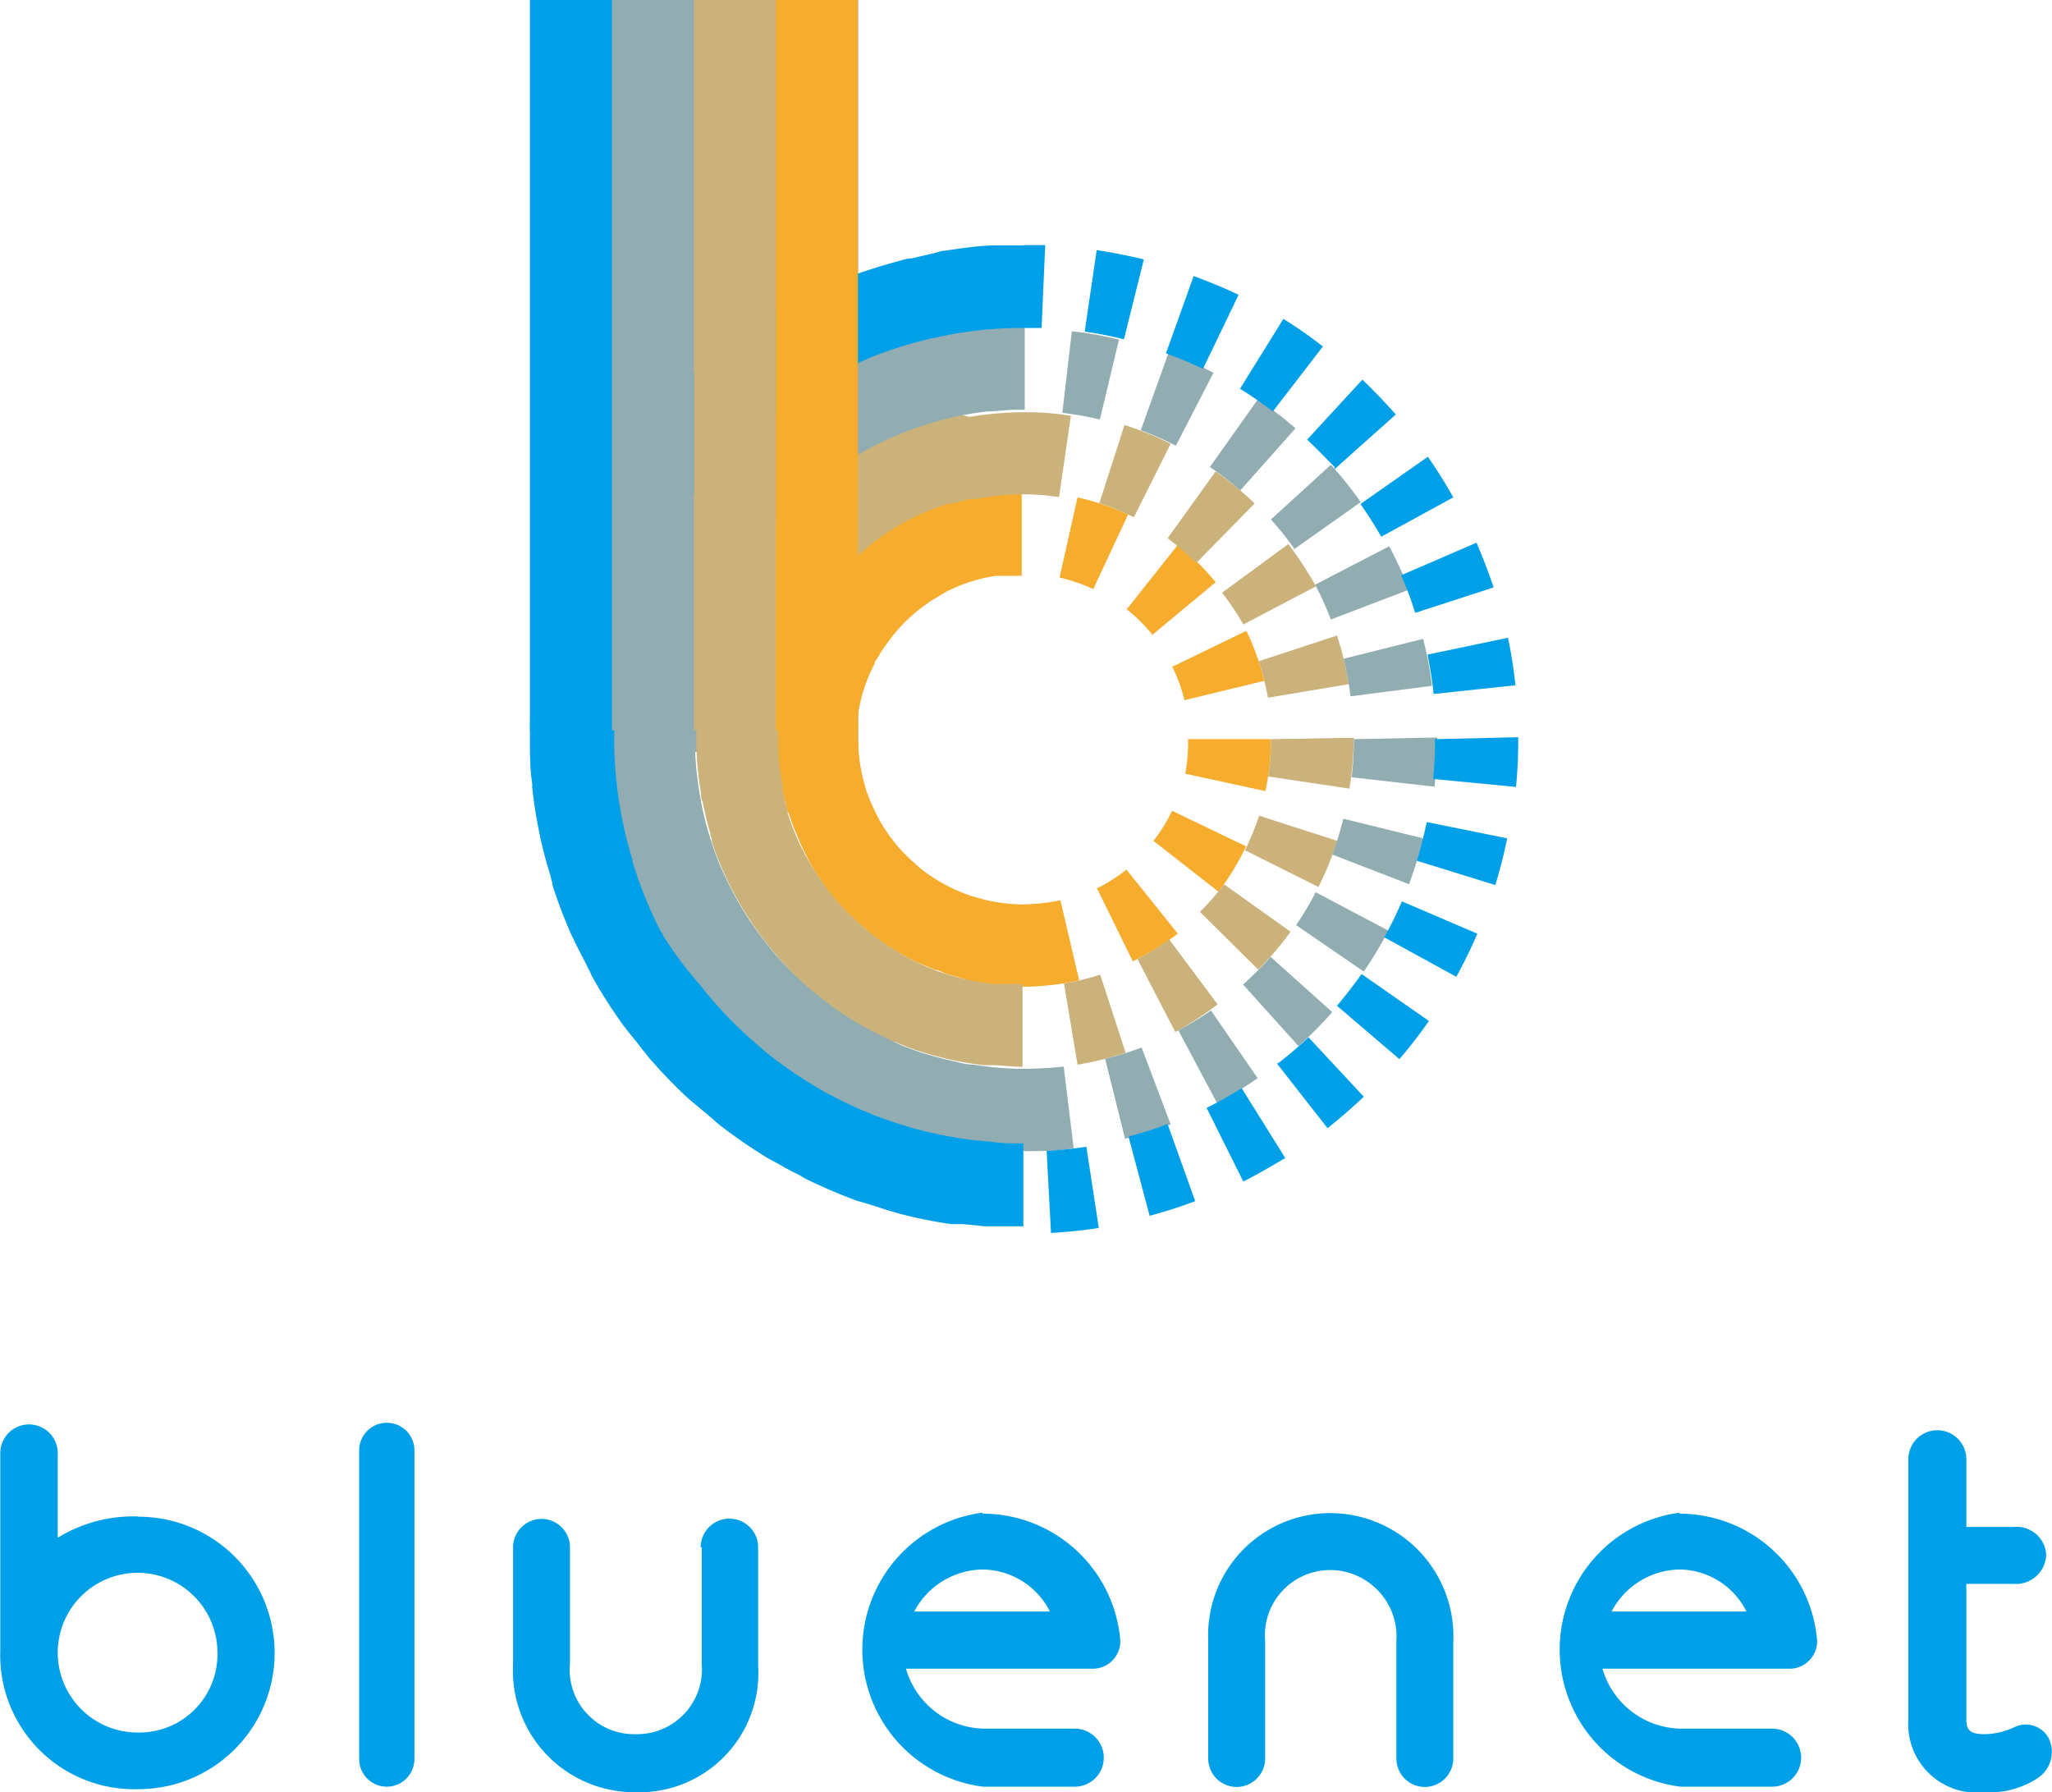 <svg xmlns="http://www.w3.org/2000/svg" viewBox="0 0 74.27 64.86"><defs><style>.cls-1{fill:#00a0e9;}.cls-2{fill:#91adb2;}.cls-3{fill:#f6ac2d;}.cls-4{fill:#cab27a;}</style></defs><g id="레이어_2" data-name="레이어 2"><g id="레이어_1-2" data-name="레이어 1"><path class="cls-1" d="M5,62.7a2.89,2.89,0,1,1,2.87-2.91A2.83,2.83,0,0,1,5,62.7m0-7.82a5.26,5.26,0,0,0-2.91.77V52.59a1,1,0,1,0-2.08,0v7.16a4.85,4.85,0,0,0,5,5,4.93,4.93,0,1,0,0-9.86"/><path class="cls-1" d="M13,52.49V63.66a1,1,0,1,0,2,0V52.49a1,1,0,1,0-2,0"/><path class="cls-1" d="M25.4,56v4.23A2.35,2.35,0,0,1,23,62.76a2.33,2.33,0,0,1-2.37-2.55V56a1,1,0,1,0-2.06,0v4.23A4.4,4.4,0,0,0,23,64.86a4.31,4.31,0,0,0,4.44-4.57V56a1,1,0,1,0-2.08,0"/><path class="cls-1" d="M48.16,54.76a4.42,4.42,0,0,0-4.43,4.59v4.29a1,1,0,1,0,2.06,0V59.37a2.36,2.36,0,0,1,2.37-2.55,2.41,2.41,0,0,1,2.38,2.59v4.23a1,1,0,1,0,2.06,0V59.43a4.46,4.46,0,0,0-4.44-4.67"/><path class="cls-1" d="M74.13,62.87a.94.94,0,0,0-1.23-.36,2.61,2.61,0,0,1-1.07.25c-.5,0-.66-.13-.66-.53V57.32h1.72a1.09,1.09,0,0,0,1.17-1.06,1.07,1.07,0,0,0-1.17-1H71.17V52.81a1.05,1.05,0,1,0-2.1,0v9.42a2.48,2.48,0,0,0,2.76,2.63,3.15,3.15,0,0,0,1.92-.51,1.13,1.13,0,0,0,.38-1.48"/><path class="cls-1" d="M35.58,56.8A2.76,2.76,0,0,1,38,58.32H33.09a2.84,2.84,0,0,1,2.49-1.52m0-2.06a5,5,0,0,0,0,9.92H38.9a1,1,0,1,0,0-2.1H35.58a3,3,0,0,1-2.79-2.17h6.7a1,1,0,0,0,1.06-1,5,5,0,0,0-5-4.61"/><path class="cls-1" d="M60.82,56.8a2.74,2.74,0,0,1,2.39,1.52H58.33a2.83,2.83,0,0,1,2.49-1.52m0-2.06a5,5,0,0,0,0,9.92h3.32a1,1,0,0,0,0-2.1H60.82A3,3,0,0,1,58,60.39h6.71a1,1,0,0,0,1.06-1,5,5,0,0,0-5-4.61"/><rect class="cls-2" x="19.53" width="11.53" height="27.21"/><path class="cls-3" d="M41.68,23,44,21.07a9.2,9.2,0,0,0-1.37-1.35l-1.85,2.33a5.66,5.66,0,0,1,.92.91"/><path class="cls-3" d="M38.38,32.58a6.84,6.84,0,0,1-1.37.15,5.81,5.81,0,0,1-1.52-.21l-.29-.08-.31-.11-.26-.11a5.79,5.79,0,0,1-1.37-.84l-.13-.12a5.73,5.73,0,0,1-1.54-2.07,2.72,2.72,0,0,1-.11-.25l-.12-.31-.08-.29a6,6,0,0,1-.22-1.59q0-.32,0-.63a2.23,2.23,0,0,1,0-.23,2.71,2.71,0,0,1,.06-.38,5.6,5.6,0,0,1,.54-1.5c0-.08.08-.16.13-.24a2.38,2.38,0,0,1,.18-.3l.14-.19a5.79,5.79,0,0,1,1.37-1.38l.19-.14.3-.18.23-.14a6,6,0,0,1,1.5-.54l.33-.06.28,0c.12,0,.25,0,.37,0h.3v-3h-.11l-.34,0c-.18,0-.37,0-.55,0l-.39.06-.52.09L35,18h0a8.82,8.82,0,0,0-2,.71h0l-.16.09a3.47,3.47,0,0,0-.37.21,4.92,4.92,0,0,0-.43.26l-.3.21-.36.26h0A9.22,9.22,0,0,0,30,21.24h0a3.21,3.21,0,0,0-.21.3c-.08.1-.15.21-.23.32l-.26.42-.2.38-.12.21h0a8.82,8.82,0,0,0-.68,2h0v0a6,6,0,0,0-.1.61c0,.1,0,.2-.05.3,0,.31-.05.62-.05.94h0a8.82,8.82,0,0,0,.26,2.07h0a2.29,2.29,0,0,0,.08.28c0,.16.09.31.14.47l.15.42.18.42a1.6,1.6,0,0,0,.1.23h0A8.63,8.63,0,0,0,30.1,32.4h0a9,9,0,0,0,1.06,1.08l.22.19a.34.34,0,0,0,.09.08h0a8.73,8.73,0,0,0,1.77,1.1h0l.17.07.44.18c.14,0,.27.11.42.15l.48.14.31.09h0a8.67,8.67,0,0,0,2,.23h0a9.66,9.66,0,0,0,2-.23Z"/><path class="cls-3" d="M42.87,25.34l2.89-.7a9.1,9.1,0,0,0-.65-1.81l-2.68,1.3a5.64,5.64,0,0,1,.44,1.21"/><path class="cls-3" d="M41.76,30.44l2.34,1.83a9,9,0,0,0,1-1.64l-2.68-1.29a5.44,5.44,0,0,1-.68,1.1"/><path class="cls-3" d="M43,26.75A6.11,6.11,0,0,1,42.9,28l2.9.63A8.73,8.73,0,0,0,46,26.75v0Z"/><path class="cls-3" d="M39,18l-.65,2.9a6.51,6.51,0,0,1,1.22.42l1.26-2.7A9.18,9.18,0,0,0,39,18"/><path class="cls-3" d="M39.69,32.12,41,34.79a9.58,9.58,0,0,0,1.63-1l-1.86-2.32a5.9,5.9,0,0,1-1.09.69"/><path class="cls-4" d="M29.18,31l0,0a8.43,8.43,0,0,1-.67-1.57s0-.06,0-.08c-.07-.23-.13-.47-.18-.7a1.42,1.42,0,0,1,0-.2,8.67,8.67,0,0,1-.17-1.7c0-.28,0-.56,0-.83l0-.21a8.94,8.94,0,0,1,.63-2.44l0,0a9.19,9.19,0,0,1,1.12-1.92c.19-.24.39-.47.6-.7A8.94,8.94,0,0,1,32,19.35l.09-.06c.22-.15.44-.28.66-.4l0,0a8.59,8.59,0,0,1,1.56-.66l.12,0,.66-.17.23,0a8.5,8.5,0,0,1,1.69-.17,8.38,8.38,0,0,1,1.32.1l.43-2.94a9.87,9.87,0,0,0-1.75-.13h0a12.38,12.38,0,0,0-1.94.17h0L34.8,15l-.32.06c-.28.06-.55.13-.82.21l-.22.07-.12,0h0a11.43,11.43,0,0,0-1.8.76h0l-.15.08-.08.05a9.19,9.19,0,0,0-.85.52l-.14.09c-.1.07-.21.13-.31.21h0a11.77,11.77,0,0,0-1.47,1.26h0a12.55,12.55,0,0,0-1.16,1.37h0a12.66,12.66,0,0,0-1,1.66h0l-.29.63,0,.08c-.13.32-.26.64-.36,1h0A11.81,11.81,0,0,0,25.25,25h0c0,.12,0,.25,0,.37l0,.3c0,.37-.05.73-.05,1.1v0h0a12.49,12.49,0,0,0,.17,1.94h0c0,.1,0,.19.06.29a2.47,2.47,0,0,0,.06.29,8.52,8.52,0,0,0,.22.87c0,.06,0,.12.05.18l0,.12h0a12.82,12.82,0,0,0,.76,1.79h0a1.09,1.09,0,0,1,.08.15l.06.1c.16.29.33.57.52.85l.08.13.21.3h0a12.64,12.64,0,0,0,1.26,1.48h0A11.75,11.75,0,0,0,30,36.42v0a11.67,11.67,0,0,0,1.66,1v0l.64.28.08,0a8.41,8.41,0,0,0,.95.36h0a11.93,11.93,0,0,0,1.9.44h0l.38.05.3,0c.36,0,.73.06,1.1.06h0v-3c-.28,0-.56,0-.83,0l-.22,0A8.61,8.61,0,0,1,33.57,35l0,0a8.65,8.65,0,0,1-1.93-1.13,7.68,7.68,0,0,1-.69-.59,8.08,8.08,0,0,1-1.27-1.47l-.06-.09c-.15-.22-.28-.44-.41-.67"/><path class="cls-4" d="M38.51,35.59,39,38.53a11.34,11.34,0,0,0,1.74-.43l-.92-2.83a8.08,8.08,0,0,1-1.31.32"/><path class="cls-4" d="M45.89,25.25l2.93-.49A11.76,11.76,0,0,0,48.39,23l-2.83.93a10,10,0,0,1,.33,1.31"/><path class="cls-4" d="M45,22.6l2.63-1.38a13.43,13.43,0,0,0-1-1.53l-2.4,1.76A9.2,9.2,0,0,1,45,22.6"/><path class="cls-4" d="M43.32,20.35l2.09-2.13A11.77,11.77,0,0,0,44,17.06l-1.74,2.42a8.47,8.47,0,0,1,1,.87"/><path class="cls-4" d="M45.06,30.77l2.66,1.33a11.47,11.47,0,0,0,.68-1.67l-2.83-.91a8.87,8.87,0,0,1-.51,1.25"/><path class="cls-4" d="M46,26.75a8.76,8.76,0,0,1-.1,1.35l2.94.44A11.89,11.89,0,0,0,49,26.75V26.7Z"/><path class="cls-4" d="M43.43,33l2.11,2.09a11,11,0,0,0,1.17-1.37L44.3,32a8.61,8.61,0,0,1-.87,1"/><path class="cls-4" d="M40.7,15.38l-.91,2.83a9.1,9.1,0,0,1,1.25.51l1.33-2.66a11.47,11.47,0,0,0-1.67-.68"/><path class="cls-4" d="M41.17,34.71l1.37,2.64a12.61,12.61,0,0,0,1.53-1L42.32,34a9.59,9.59,0,0,1-1.15.71"/><path class="cls-2" d="M44.89,17.75l2-2.25a15.38,15.38,0,0,0-1.36-1.05L43.79,16.9a11.13,11.13,0,0,1,1.1.85"/><path class="cls-2" d="M37.05,41.66c.56,0,1.28,0,1.81-.11L38.5,38.6a14.6,14.6,0,0,1-1.5.08,11.27,11.27,0,0,1-1.75-.15c-.27,0-.54-.08-.8-.14a11.66,11.66,0,0,1-1.85-.57L32,37.53a11.31,11.31,0,0,1-2.11-1.28c-.16-.13-.33-.25-.48-.38A12.43,12.43,0,0,1,28,34.47c-.14-.16-.26-.33-.39-.49a12.2,12.2,0,0,1-1.29-2.1c-.1-.21-.2-.42-.29-.64a12.44,12.44,0,0,1-.58-1.85c-.05-.25-.1-.5-.14-.75a11.85,11.85,0,0,1-.16-1.89v-.08c0-.4,0-.81.07-1.21a11.7,11.7,0,0,1,.37-1.89c.06-.23.13-.45.21-.67a11.36,11.36,0,0,1,.77-1.79c.12-.23.26-.44.39-.66a12.35,12.35,0,0,1,1.47-1.9l.41-.42a12.54,12.54,0,0,1,1.55-1.26,9.61,9.61,0,0,1,.87-.53,12.65,12.65,0,0,1,1.91-.86c.22-.07.45-.15.68-.21a10.73,10.73,0,0,1,1.89-.38c.3,0,.62-.05.93-.06l.42,0v-3h-.12c-.43,0-.86,0-1.28.08l-.22,0-.22,0h0a15.74,15.74,0,0,0-1.84.35v0c-.25.06-.49.14-.73.21h0c-.3.09-.6.19-.89.3v0A16.49,16.49,0,0,0,30,13.6h0a17.16,17.16,0,0,0-1.48.9v0a16.14,16.14,0,0,0-1.46,1.16v0c-.12.11-.21.22-.32.33s-.36.35-.53.53l-.37.37,0,0a16.14,16.14,0,0,0-1.16,1.46h0a15.68,15.68,0,0,0-.89,1.48h0a14.57,14.57,0,0,0-.76,1.71h0a13.78,13.78,0,0,0-.5,1.66h0a16.1,16.1,0,0,0-.33,1.84h0a.28.28,0,0,1,0,.09c0,.5-.08,1-.08,1.53,0,0,0,0,0,.08v0h0a16.28,16.28,0,0,0,.14,1.87h0q.08.52.18,1.05l0,.15c0,.17.07.34.11.5h0a15.33,15.33,0,0,0,.56,1.78h0l.16.36a1,1,0,0,0,0,.1c.16.38.33.75.52,1.11h0a14.45,14.45,0,0,0,1,1.59h0c.11.16.25.31.37.47s.32.42.49.62.13.18.21.26h0A16.44,16.44,0,0,0,27.24,38l0,0a2,2,0,0,1,.23.18l.61.47.53.41h0a15.05,15.05,0,0,0,1.6,1h0c.33.17.67.33,1,.48l.11,0,.46.19v0a13.27,13.27,0,0,0,1.79.55v0l.38.08.2,0c.37.07.75.14,1.13.18h0a12.51,12.51,0,0,0,1.63.11h.15Z"/><path class="cls-2" d="M48.17,22.42,51,21.34a14,14,0,0,0-.72-1.57L47.6,21.16a11.86,11.86,0,0,1,.57,1.26"/><path class="cls-2" d="M46.82,19.89l2.43-1.72a13.88,13.88,0,0,0-1.08-1.35L46,18.8a11.54,11.54,0,0,1,.87,1.09"/><path class="cls-2" d="M48.88,25.2l2.95-.38a14.13,14.13,0,0,0-.32-1.7l-2.88.72a10.81,10.81,0,0,1,.25,1.36"/><path class="cls-2" d="M38.8,11.94l-.35,3a12.48,12.48,0,0,1,1.36.24l.69-2.89a12.35,12.35,0,0,0-1.7-.3"/><path class="cls-2" d="M48.23,30.93,51,32a15.91,15.91,0,0,0,.51-1.66l-2.89-.71a12,12,0,0,1-.41,1.33"/><path class="cls-2" d="M49,26.75a10.64,10.64,0,0,1-.08,1.38l3,.34a16.53,16.53,0,0,0,.1-1.72v-.06Z"/><path class="cls-2" d="M46.91,33.48l2.45,1.68a14.15,14.15,0,0,0,.89-1.48l-2.63-1.39a11,11,0,0,1-.71,1.19"/><path class="cls-2" d="M40,38.32l.72,2.89a15.07,15.07,0,0,0,1.65-.52l-1.05-2.78a12.57,12.57,0,0,1-1.32.41"/><path class="cls-2" d="M45,35.64l2,2.22a15.73,15.73,0,0,0,1.22-1.23l-2.23-2a12.8,12.8,0,0,1-1,1"/><path class="cls-2" d="M42.29,12.78l-1,2.79a11.94,11.94,0,0,1,1.27.56l1.36-2.64a14.93,14.93,0,0,0-1.58-.71"/><path class="cls-2" d="M42.65,37.29l1.4,2.63q.77-.42,1.47-.9l-1.69-2.45a12.81,12.81,0,0,1-1.18.72"/><path class="cls-1" d="M37.05,8.88l-.45,0h-.51v0c-.63,0-1.25.1-1.87.19v0c-.14,0-.27.06-.41.09L33,9.35c-.17,0-.34.06-.51.11v0a18.61,18.61,0,0,0-1.79.57v0l-.37.16-.62.27-.6.26v0a18.41,18.41,0,0,0-1.63.91l0,0c-.1.07-.19.15-.29.21l-.43.3-.7.49,0,0a18.69,18.69,0,0,0-1.42,1.23h0l-.18.19c-.09.09-.16.18-.25.26-.25.27-.52.53-.76.81h0a18.34,18.34,0,0,0-1.14,1.49h0l-.08.13v0c-.29.43-.57.87-.82,1.32h0a18.72,18.72,0,0,0-.83,1.68h0a17,17,0,0,0-.6,1.64h0c-.18.59-.33,1.2-.46,1.82h0c-.09.42-.14.84-.19,1.27,0,.14,0,.27-.06.41s0,0,0,0h0a17.19,17.19,0,0,0-.09,1.77v.1h0c0,.53,0,1.07.08,1.59a.66.66,0,0,1,0,.14h0a18.3,18.3,0,0,0,.3,1.85h0q.15.68.36,1.35a2.68,2.68,0,0,0,.07.27s0,0,0,.06h0a17.49,17.49,0,0,0,.66,1.75h0c.17.37.36.74.55,1.1.05.1.09.2.15.3l.07.16h0a17.63,17.63,0,0,0,1,1.59h0c.19.28.41.54.63.81.08.1.16.22.25.32l.19.24v0a18.6,18.6,0,0,0,1.3,1.36h0c.2.19.42.36.63.54l.39.33a3.88,3.88,0,0,0,.31.26v0a18.52,18.52,0,0,0,1.55,1.07l0,0c.19.12.38.21.57.32s.35.2.54.29.27.16.42.23v0c.56.27,1.13.52,1.72.74v0c.15.06.31.09.46.14l.72.23.48.14v0a16.64,16.64,0,0,0,1.84.37v0l.42,0,.81.08c.17,0,.33,0,.5,0v0c.3,0,.59,0,.89,0v-3c-.39,0-.78,0-1.16-.06l-.67-.06a15.62,15.62,0,0,1-2.3-.47l-.57-.18a14.85,14.85,0,0,1-2.2-.94,4.77,4.77,0,0,1-.44-.24,15.36,15.36,0,0,1-2-1.37l-.31-.27a14.8,14.8,0,0,1-1.76-1.78,3,3,0,0,1-.22-.28A14.61,14.61,0,0,1,24,33.86c0-.06-.07-.13-.11-.2a15.2,15.2,0,0,1-1-2.49s0,0,0-.06a14.9,14.9,0,0,1-.58-2.84v0a14.76,14.76,0,0,1-.08-1.5,15.11,15.11,0,0,1,.08-1.51c0-.1,0-.19,0-.29a14.84,14.84,0,0,1,4.1-8.56,1.8,1.8,0,0,1,.19-.2,14.28,14.28,0,0,1,1.93-1.62l.34-.24A16.37,16.37,0,0,1,31,13.16l.48-.21a15.24,15.24,0,0,1,2.26-.71l.63-.13a14.83,14.83,0,0,1,2.33-.24c.34,0,.68,0,1,0l.13-3c-.26,0-.52,0-.78,0Z"/><path class="cls-1" d="M47.88,12.54a15.2,15.2,0,0,0-1.43-1l-1.57,2.53a13.94,13.94,0,0,1,1.19.82Z"/><path class="cls-1" d="M37.88,41.62l.16,3a17.21,17.21,0,0,0,1.73-.18l-.45-2.94q-.72.11-1.44.15"/><path class="cls-1" d="M48.28,17l2.24-2c-.39-.44-.79-.86-1.21-1.26l-2,2.17c.35.33.69.68,1,1"/><path class="cls-1" d="M51.85,25.12l3-.32a17.06,17.06,0,0,0-.27-1.72l-2.91.61c.09.47.17.95.22,1.43"/><path class="cls-1" d="M51.22,22.18l2.84-.92c-.18-.54-.39-1.09-.62-1.62l-2.73,1.18a11.14,11.14,0,0,1,.51,1.36"/><path class="cls-1" d="M50,19.42,52.6,18a17.21,17.21,0,0,0-.92-1.47l-2.44,1.71q.42.6.78,1.23"/><path class="cls-1" d="M39.69,9.07,39.26,12a14.24,14.24,0,0,1,1.42.28l.72-2.89c-.56-.14-1.14-.25-1.71-.34"/><path class="cls-1" d="M40.85,41.15,41.61,44c.56-.15,1.12-.33,1.65-.53l-1-2.79a13,13,0,0,1-1.38.44"/><path class="cls-1" d="M51.28,31.15l2.84.88a16.73,16.73,0,0,0,.43-1.69l-2.91-.59c-.1.47-.22.94-.36,1.4"/><path class="cls-1" d="M50.1,33.92l2.61,1.43a17.29,17.29,0,0,0,.76-1.56l-2.73-1.17a13,13,0,0,1-.64,1.3"/><path class="cls-1" d="M43.2,10l-1,2.79a13.07,13.07,0,0,1,1.34.56l1.29-2.68c-.52-.25-1.06-.47-1.6-.67"/><path class="cls-1" d="M51.94,26.75a13.75,13.75,0,0,1-.07,1.44l3,.29a16.56,16.56,0,0,0,.08-1.73v-.07Z"/><path class="cls-1" d="M43.67,40.09,45,42.76c.52-.26,1-.55,1.52-.85l-1.58-2.53a13.07,13.07,0,0,1-1.26.71"/><path class="cls-1" d="M46.21,38.48l1.84,2.35c.45-.36.89-.74,1.31-1.14l-2-2.15a14,14,0,0,1-1.1.94"/><path class="cls-1" d="M48.39,36.4l2.26,1.93c.38-.44.74-.91,1.07-1.38l-2.44-1.7c-.28.4-.58.78-.89,1.15"/><rect class="cls-2" x="22.13" width="2.97" height="26.43"/><rect class="cls-4" x="25.11" width="2.97" height="26.43"/><rect class="cls-3" x="28.08" width="2.97" height="26.43"/><rect class="cls-1" x="19.18" width="2.97" height="26.43"/></g></g></svg>